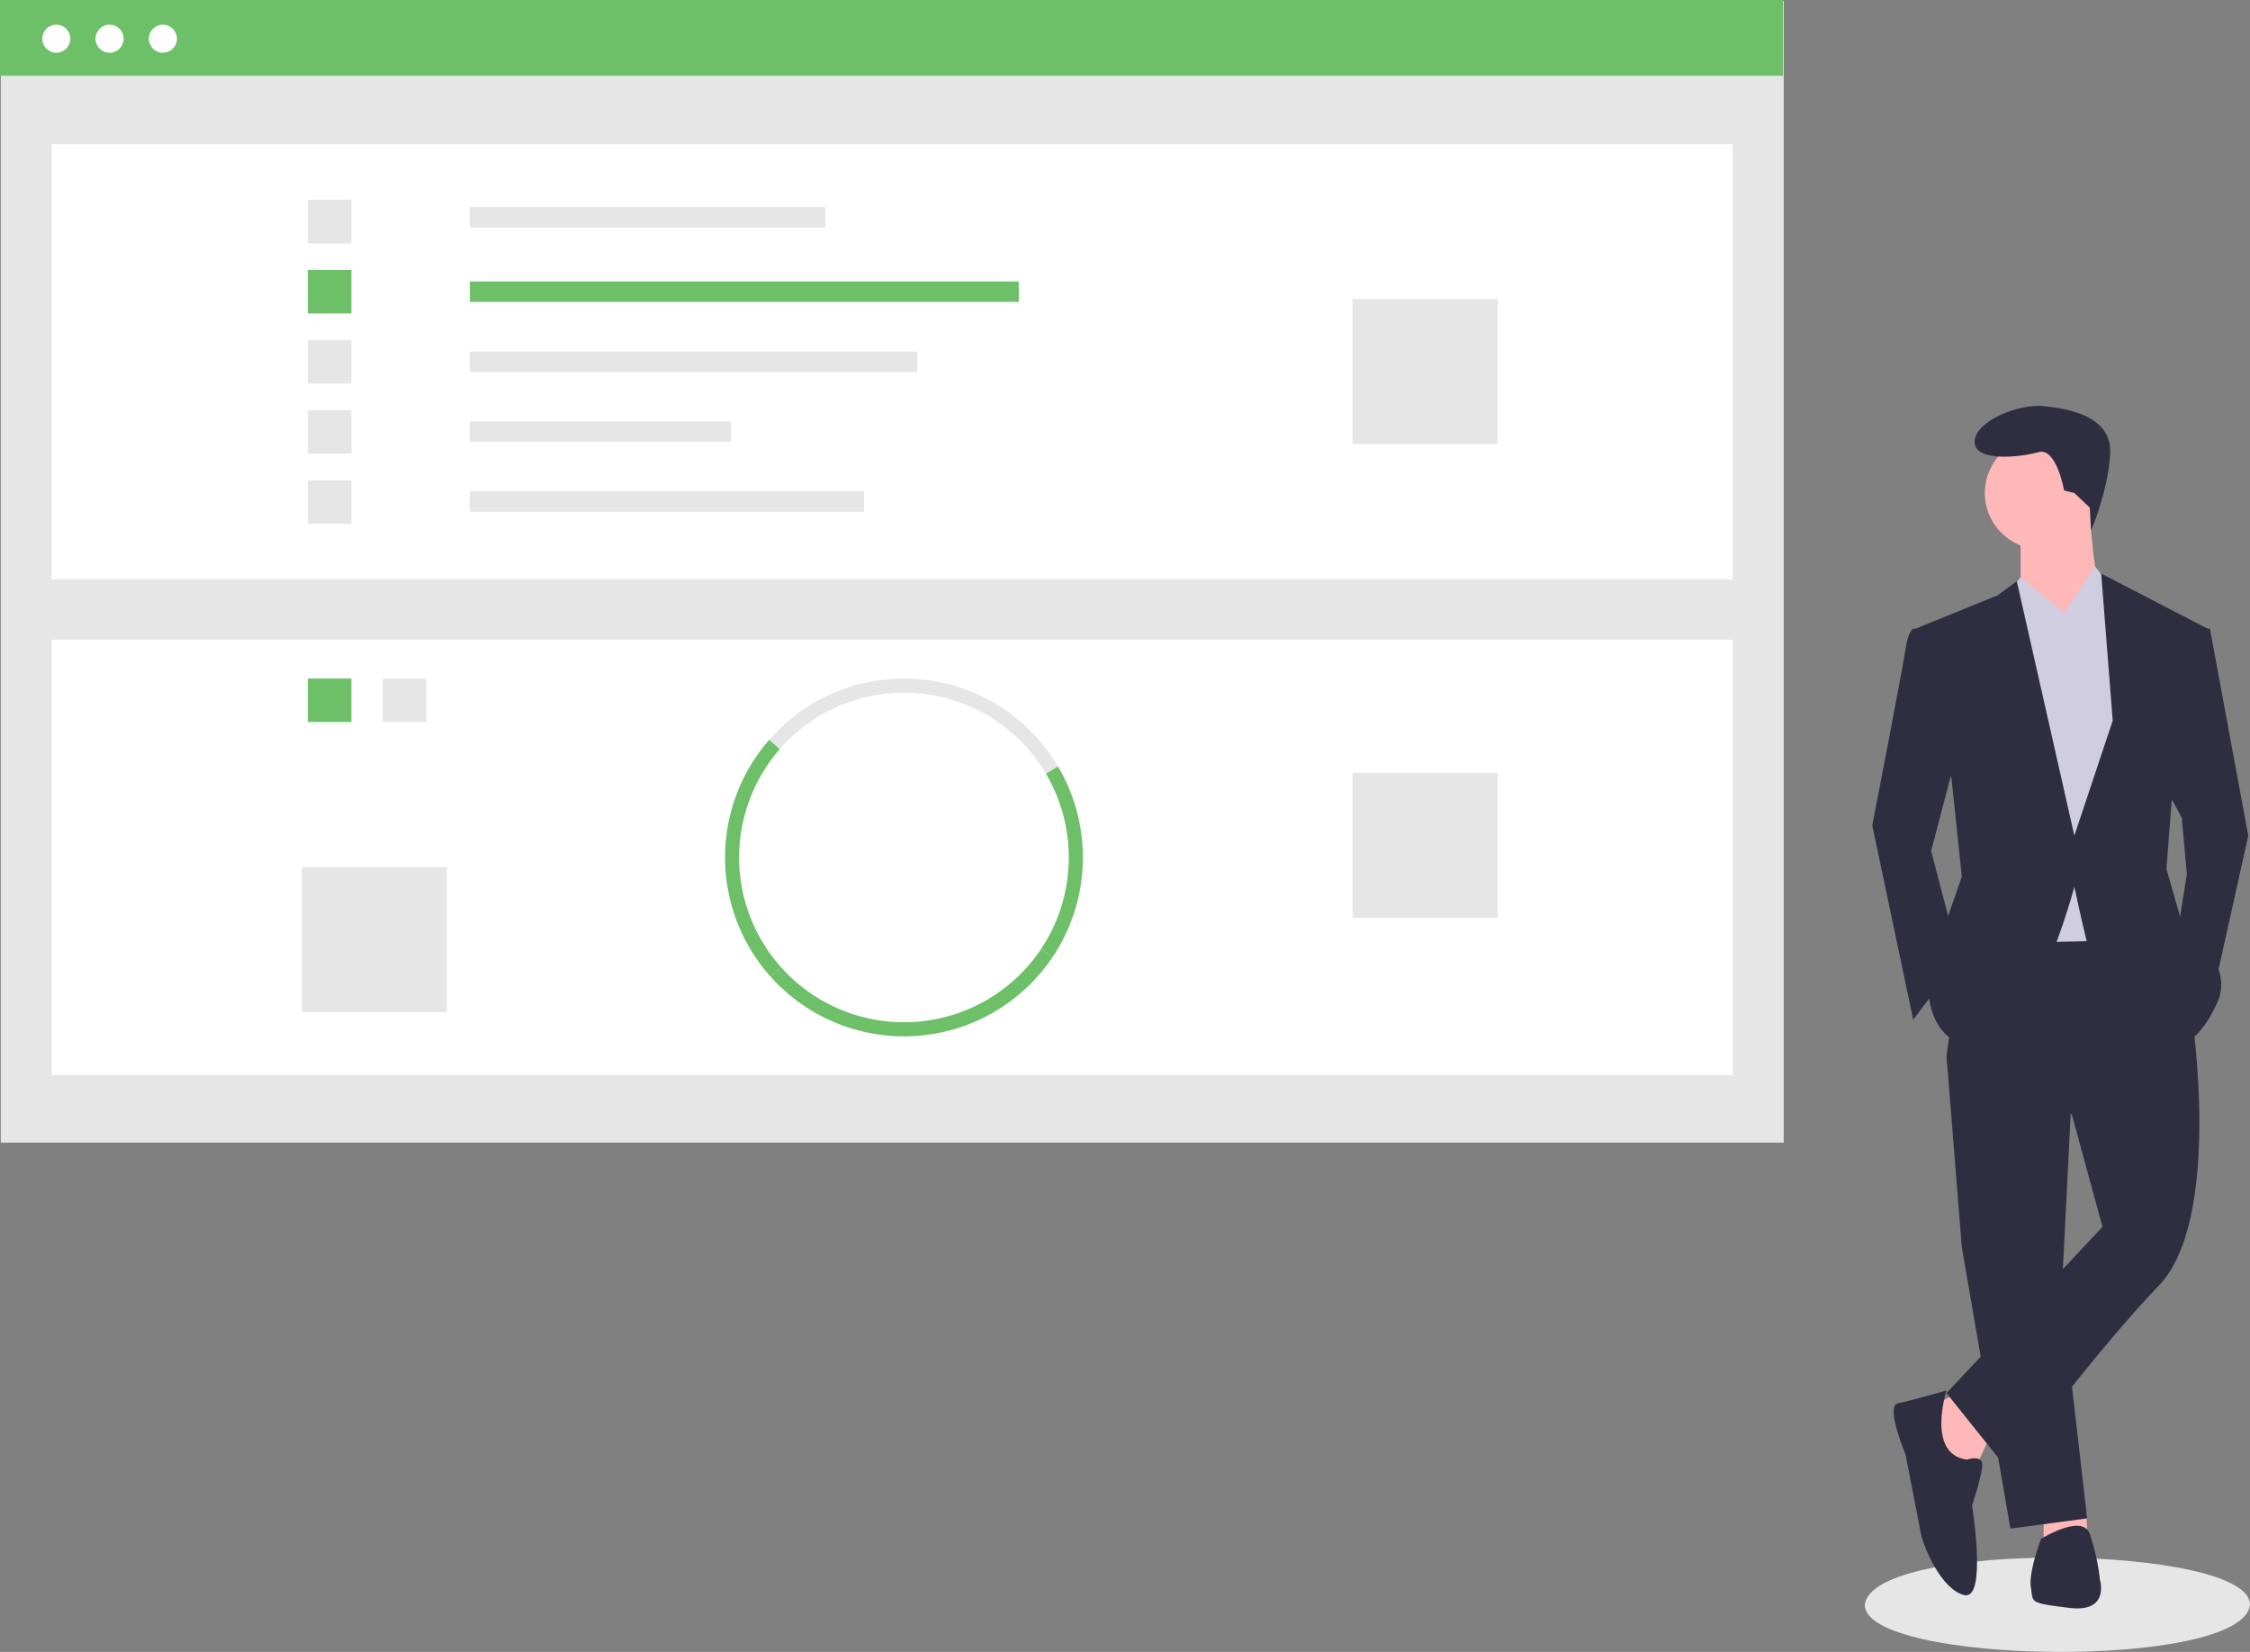 <?xml version="1.0" encoding="UTF-8"?> <svg xmlns="http://www.w3.org/2000/svg" id="a17dd300-7621-4978-a344-c06233c14e82" data-name="Layer 1" width="887.876" height="652.024" viewBox="0 0 887.876 652.024"><rect x="0" y="0" width="887.876" height="652.024" fill="#808080" stroke="none"/><title>success_factors</title><path d="M1043.938,757.411c-2.845,25.876-152.226,23.704-151.999-.002C894.784,731.535,1044.164,733.707,1043.938,757.411Z" transform="translate(-156.062 -123.988)" fill="#e6e6e6"></path><polygon points="785.259 567.02 779.204 580.14 768.102 579.131 761.038 555.918 772.139 549.863 785.259 567.02" fill="#ffb8b8"></polygon><polygon points="823.372 597.237 823.611 606.38 806.454 607.39 806.454 596.288 823.372 597.237" fill="#ffb8b8"></polygon><polygon points="817.555 430.772 813.518 511.511 823.611 599.316 793.333 603.353 774.158 492.336 768.102 416.642 817.555 430.772" fill="#2f2e41"></polygon><path d="M1021.052,525.492s12.111,79.73-13.12,105.971-59.545,72.666-59.545,72.666L924.164,673.851l61.564-65.601L973.617,563.843l-49.453-23.213,8.074-55.508,72.666-1.009Z" transform="translate(-156.062 -123.988)" fill="#2f2e41"></path><circle cx="805.444" cy="194.609" r="22.203" fill="#ffb8b8"></circle><path d="M980.682,323.643s1.009,31.287,6.055,35.324-18.166,21.194-18.166,21.194l-15.139-24.222V333.735Z" transform="translate(-156.062 -123.988)" fill="#ffb8b8"></path><polygon points="814.528 242.043 826.781 223.541 833.703 232.96 843.796 261.219 835.722 371.226 788.287 372.236 782.232 246.08 797.37 227.914 814.528 242.043" fill="#d0cde1"></polygon><path d="M919.118,373.096l-8.074-1.009s-2.018,1.009-3.028,8.074-13.12,69.638-13.12,69.638l16.148,76.703,18.166-24.222L918.109,459.891l11.102-42.388Z" transform="translate(-156.062 -123.988)" fill="#2f2e41"></path><polygon points="865.999 248.099 872.054 248.099 887.193 329.847 873.064 393.43 858.934 370.217 862.971 344.986 860.953 322.783 853.888 309.662 865.999 248.099" fill="#2f2e41"></polygon><path d="M932.238,700.091s6.055-2.018,6.055,2.018-4.037,16.148-4.037,16.148,6.055,37.342-3.028,35.324-16.148-19.176-17.157-24.222-6.055-31.287-6.055-31.287-8.074-19.176-3.028-20.185,19.176-5.046,19.176-5.046S916.09,698.072,932.238,700.091Z" transform="translate(-156.062 -123.988)" fill="#2f2e41"></path><path d="M961.506,731.378s16.148-10.092,19.176-2.018a84.801,84.801,0,0,1,4.037,18.166s4.037,13.12-12.111,11.102-14.129-2.018-15.139-8.074S961.506,731.378,961.506,731.378Z" transform="translate(-156.062 -123.988)" fill="#2f2e41"></path><path d="M974.626,318.597l-4.037-1.009s-3.028-17.157-10.092-15.139-25.231,4.037-25.231-4.037,17.157-15.139,27.25-14.129,27.25,4.037,26.24,19.176-7.522,29.865-7.522,29.865l-.526-8.976Z" transform="translate(-156.062 -123.988)" fill="#2f2e41"></path><polygon points="797.37 254.154 814.528 242.043 797.37 227.914 791.414 235.062 797.37 254.154" fill="#d0cde1"></polygon><polygon points="829.666 253.145 814.528 242.043 826.638 223.877 833.703 232.96 829.666 253.145" fill="#d0cde1"></polygon><path d="M912.053,372.087l32.296-13.12,7.569-5.551,22.708,100.42,15.139-45.416-4.542-58.032,41.884,21.699-14.129,68.629-2.018,26.24,6.055,21.194s21.194,15.139,14.129,31.287-15.139,17.157-15.139,17.157-34.314-32.296-36.333-40.37-5.046-22.203-5.046-22.203-17.157,64.592-37.342,63.582-20.185-22.203-20.185-22.203l5.046-22.203,8.074-23.213-4.037-38.351Z" transform="translate(-156.062 -123.988)" fill="#2f2e41"></path><rect x="0.3" y="0.399" width="703.576" height="450.601" fill="#e6e6e6"></rect><rect x="20.419" y="56.915" width="663.338" height="171.773" fill="#fff"></rect><rect x="185.418" y="81.727" width="140.281" height="8.053" fill="#e6e6e6"></rect><rect x="185.418" y="111.101" width="216.625" height="8.053" fill="#6dc068"></rect><rect x="185.418" y="138.776" width="176.544" height="8.053" fill="#e6e6e6"></rect><rect x="185.418" y="166.346" width="103.064" height="8.053" fill="#e6e6e6"></rect><rect x="185.418" y="193.916" width="155.55" height="8.053" fill="#e6e6e6"></rect><rect x="121.481" y="78.864" width="17.177" height="17.177" fill="#e6e6e6"></rect><rect x="121.481" y="106.539" width="17.177" height="17.177" fill="#6dc068"></rect><rect x="121.481" y="134.213" width="17.177" height="17.177" fill="#e6e6e6"></rect><rect x="121.481" y="161.888" width="17.177" height="17.177" fill="#e6e6e6"></rect><rect x="121.481" y="189.562" width="17.177" height="17.177" fill="#e6e6e6"></rect><rect x="533.736" y="117.99" width="57.258" height="57.258" fill="#e6e6e6"></rect><rect x="20.419" y="252.546" width="663.338" height="171.773" fill="#fff"></rect><rect x="151.064" y="267.812" width="17.177" height="17.177" fill="#e6e6e6"></rect><rect x="121.481" y="267.812" width="17.177" height="17.177" fill="#6dc068"></rect><path d="M568.786,429.363a65.046,65.046,0,0,0-105.003-9.7l-4.186-3.658a70.594,70.594,0,0,1,113.973,10.526Z" transform="translate(-156.062 -123.988)" fill="#e6e6e6"></path><path d="M571.405,501.782l-4.613-3.102a65.078,65.078,0,0,0,1.994-69.316l4.784-2.832a70.637,70.637,0,0,1-2.164,75.25Z" transform="translate(-156.062 -123.988)" fill="#6dc068"></path><path d="M460.176,509.527a70.59,70.59,0,0,1-.579-93.521l4.186,3.658a65.031,65.031,0,0,0,.534,86.154Z" transform="translate(-156.062 -123.988)" fill="#6dc068"></path><path d="M512.776,533.04a70.709,70.709,0,0,1-52.6-23.514l4.141-3.709a65.043,65.043,0,0,0,102.476-7.138l4.613,3.102A70.554,70.554,0,0,1,512.776,533.04Z" transform="translate(-156.062 -123.988)" fill="#6dc068"></path><rect x="533.736" y="305.032" width="57.258" height="57.258" fill="#e6e6e6"></rect><rect x="119.095" y="342.249" width="57.258" height="57.258" fill="#e6e6e6"></rect><rect width="703.576" height="29.89" fill="#6dc068"></rect><circle cx="22.212" cy="15.282" r="5.54" fill="#fff"></circle><circle cx="43.241" cy="15.282" r="5.54" fill="#fff"></circle><circle cx="64.269" cy="15.282" r="5.54" fill="#fff"></circle></svg> 
